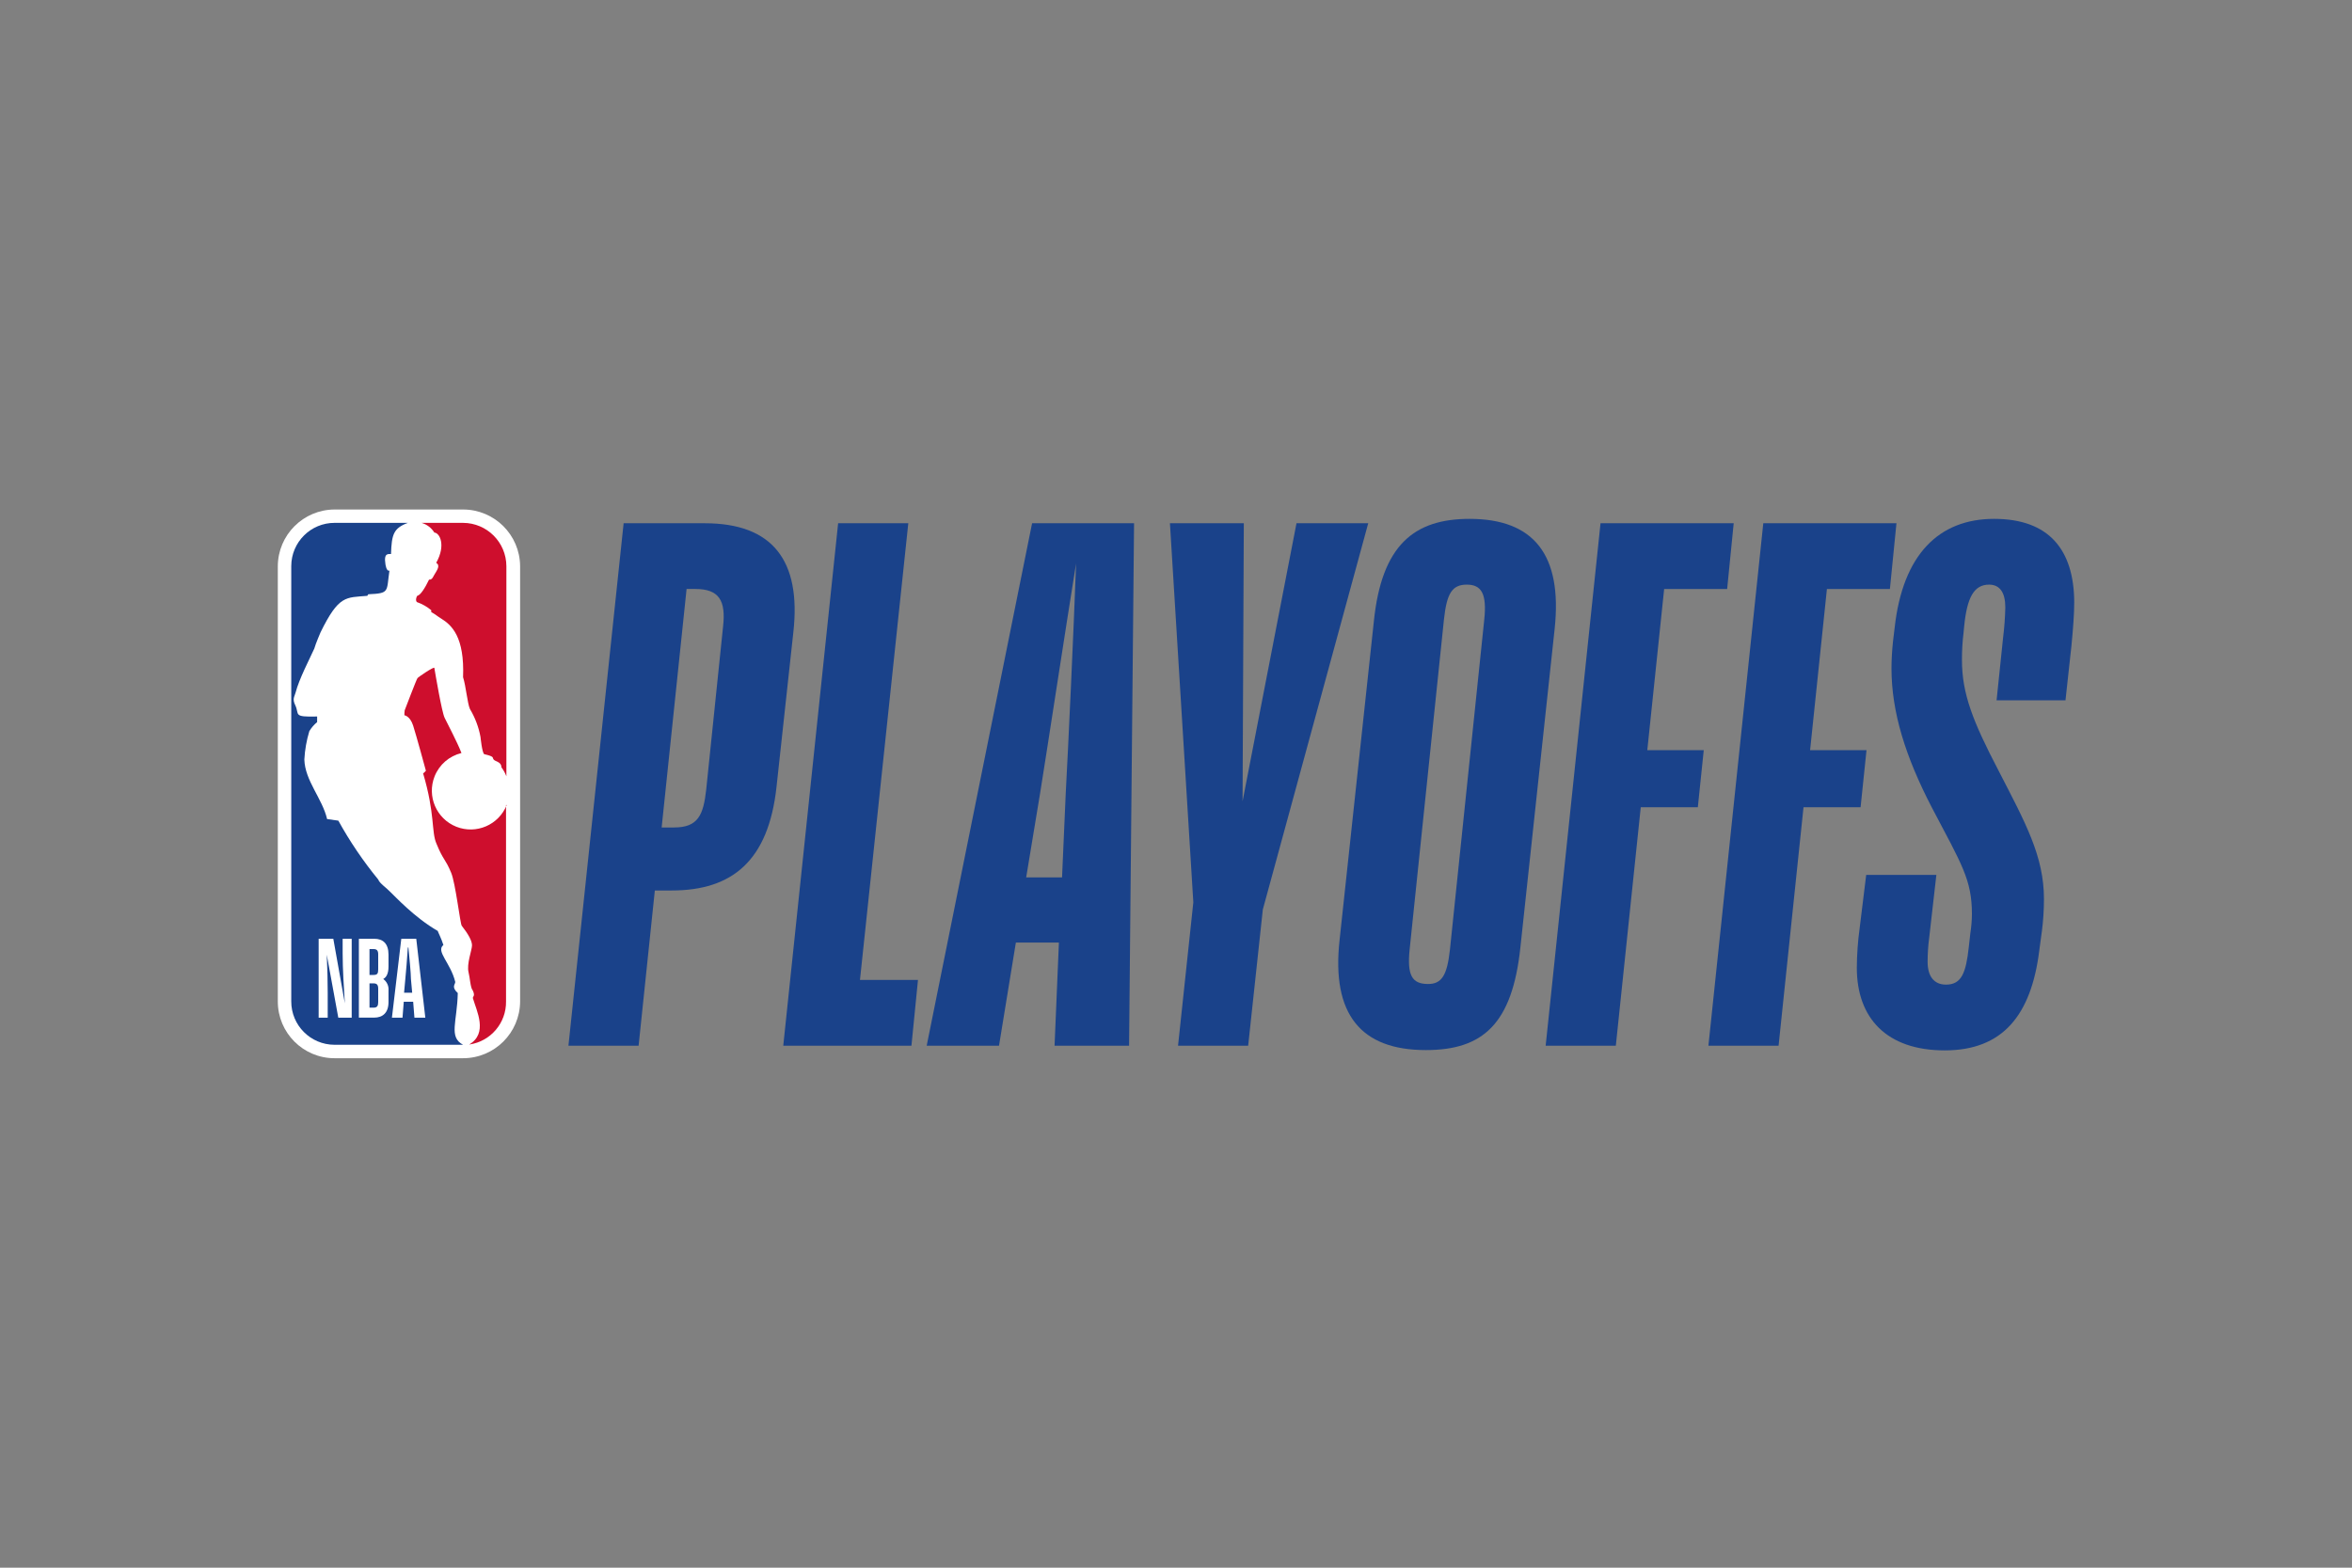 <?xml version="1.0" encoding="UTF-8"?>
<svg xmlns="http://www.w3.org/2000/svg" version="1.1" viewBox="0 0 600 400">
  <rect x="0" y="0" width="600" height="400" fill="#808080" stroke="none"/>
  <defs>
    <style>
      .cls-1 {
        fill: #ce0e2d;
      }

      .cls-2 {
        fill: #fff;
      }

      .cls-3 {
        fill: #1a428a;
      }
    </style>
  </defs>
  <!-- Generator: Adobe Illustrator 28.6.0, SVG Export Plug-In . SVG Version: 1.2.0 Build 709)  -->
  <g>
    <g id="Layer_1">
      <g>
        <path class="cls-3" d="M520.86,237.86c.37-2.8.55-5.61.56-8.43,0-10.98-4.69-19.41-11.61-32.85-6.52-12.49-9.31-19.57-9.31-28.16-.01-2.31.12-4.62.4-6.92l.16-1.67c.72-7.32,2.47-10.66,6.36-10.66,2.78,0,4.14,2.07,4.14,5.81-.06,2.55-.24,5.1-.56,7.64l-1.67,16.07h17.58l1.51-13.84c.4-4.14.72-8.03.72-11.22-.08-13.36-6.44-21.24-20.44-21.24s-23.31,8.99-25.38,27.84l-.4,3.34c-.25,2.3-.39,4.61-.4,6.92,0,11.22,3.58,22.59,10.26,35.48,7.64,14.56,10.26,18.45,10.26,27.28-.01,1.62-.15,3.25-.4,4.85l-.4,3.58c-.72,6.52-1.83,9.55-5.81,9.55-3.02,0-4.69-2.07-4.69-5.81,0-2.05.13-4.09.4-6.12l1.83-16.07h-17.9l-1.67,13.6c-.46,3.35-.7,6.72-.72,10.1,0,12.89,7.64,21.08,22.43,21.08s22.03-8.99,24.1-25.37l.64-4.77Z"/>
        <polygon class="cls-3" points="474.64 205.97 476.15 191.41 461.76 191.41 466.05 150.28 482.12 150.28 483.79 133.5 449.82 133.5 435.82 266.82 453.72 266.82 460.08 205.97 474.64 205.97"/>
        <polygon class="cls-3" points="433.12 205.97 434.63 191.41 420.23 191.41 424.53 150.28 440.6 150.28 442.27 133.5 408.3 133.5 394.3 266.82 412.2 266.82 418.56 205.97 433.12 205.97"/>
        <path class="cls-3" d="M378.63,158.16l-8.75,84.16c-.72,6.52-2.07,8.75-5.57,8.75-4.14,0-5.41-2.23-4.69-8.99l8.75-84.16c.72-6.52,2.07-8.75,5.81-8.75s5.17,2.31,4.45,8.99M374.89,132.39c-14.16,0-22.43,6.68-24.42,26.17l-8.75,81.37c-2.07,18.85,5.41,28,22.03,28,14.56,0,22.03-6.68,24.1-26.17l8.75-81.37c1.99-18.85-5.33-28-21.72-28"/>
        <polygon class="cls-3" points="349.04 133.5 330.74 133.5 316.98 204.46 317.3 133.5 298.45 133.5 304.42 230.23 300.52 266.82 318.41 266.82 322.15 232.06 349.04 133.5"/>
        <path class="cls-3" d="M271.88,202.23l-.95,21.64h-9.15l3.58-21.64c1.51-9.31,6.52-42.16,9.15-58.47-.56,16.07-2.07,48.36-2.63,58.47M263.29,133.5l-26.89,133.32h18.45l4.3-26.33h10.98l-1.11,26.33h19.01l1.27-133.32h-26.01Z"/>
        <polygon class="cls-3" points="234.18 250.03 219.38 250.03 231.71 133.5 213.81 133.5 199.81 266.82 232.51 266.82 234.18 250.03"/>
        <path class="cls-3" d="M184.46,159.83l-4.3,41.6c-.72,6.52-2.07,9.7-8.19,9.7h-3.18l6.36-60.85h2.23c6.12,0,7.8,3.02,7.08,9.55M179.77,133.5h-20.68l-14.08,133.32h17.9l4.14-39.61h4.3c15.51,0,24.66-7.64,26.73-26.33l4.3-39.53c2.07-18.45-5.41-27.84-22.59-27.84"/>
        <path class="cls-2" d="M118.12,130h-32.77c-7.98.03-14.45,6.49-14.48,14.48v111.05c0,8,6.48,14.48,14.48,14.48h32.77c8.01,0,14.52-6.47,14.56-14.48v-111.05c-.04-8.01-6.55-14.48-14.56-14.48"/>
        <path class="cls-3" d="M116.77,253.37c-1.75-1.59-.56-2.23-.64-2.86-1.19-4.85-5.01-7.8-3.02-9.39-.48-1.59-1.51-3.58-1.43-3.58-5.97-3.42-11.14-9.07-12.01-9.86-1.03-1.11-2.86-2.31-3.18-3.26-3.84-4.69-7.25-9.72-10.18-15.03l-2.86-.4c-1.27-5.33-5.65-9.78-5.81-15.19.13-2.46.56-4.89,1.27-7.24.53-.88,1.2-1.66,1.99-2.31v-1.43c-6.28.16-4.45-.48-5.57-2.86-.8-1.67-.24-2.07.08-3.26.87-3.42,3.66-8.75,4.77-11.22.32-1.19,1.59-4.14,1.59-4.14,4.69-9.55,6.44-8.83,11.93-9.31l.24-.4c5.57-.24,4.61-.64,5.41-6.05-.8.32-1.03-1.67-1.03-1.67-.48-3.02.87-2.47,1.43-2.55.16-5.01.64-6.6,4.3-7.95h-18.69c-6.09-.01-11.04,4.92-11.06,11.01,0,.02,0,.03,0,.05v111.05c-.01,6.09,4.92,11.04,11.01,11.06.02,0,.03,0,.05,0h32.77c-3.74-1.99-1.51-5.81-1.35-13.2"/>
        <path class="cls-1" d="M110.01,155.69v.48c1.03.56,1.51,1.03,2.55,1.67,2.7,1.67,5.97,4.69,5.57,14.95.72,2.23,1.11,6.68,1.75,8.11,1.32,2.21,2.24,4.63,2.7,7.16,0,0,.4,4.06.95,4.37,2.78.64,1.99.88,2.39,1.35.4.56,1.99.56,1.99,1.99.53.71.96,1.48,1.27,2.31v-53.61c-.02-6.1-4.96-11.04-11.06-11.06h-10.58c1.36.39,2.52,1.27,3.26,2.47,1.35.08,3.02,3.18.48,7.72,1.11.72.24,1.83-.56,3.18-.24.4-.48,1.19-1.27,1.11-.95,1.99-2.15,3.98-3.02,4.14-.24.32-.48,1.19-.08,1.59,1.33.47,2.57,1.17,3.66,2.07"/>
        <path class="cls-1" d="M129.26,205.41c-2.03,5.08-7.78,7.55-12.86,5.53-5.08-2.03-7.55-7.78-5.53-12.86,1.19-2.98,3.74-5.19,6.85-5.95-1.11-2.86-3.58-7.48-4.3-8.99s-2.31-10.9-2.62-12.73c-.08-.4-4.3,2.47-4.3,2.63-.24.24-3.1,7.8-3.26,8.19-.06.42-.09.85-.08,1.27,0,0,1.43.16,2.23,2.63s3.26,11.53,3.26,11.53c0,0-.64.72-.72.64,3.1,10.42,2.07,14.95,3.42,17.98,1.75,4.3,2.23,3.74,3.74,7.4,1.11,2.63,2.31,13.05,2.7,13.52,1.67,2.15,2.62,3.82,2.62,5.01s-1.43,4.77-.87,6.92c.32,1.19.48,3.98,1.03,4.53,0,0,.56,1.03.24,1.51-.08.16-.24.4-.16.56.95,3.26,3.9,8.91-.95,11.77h.08c5.41-.81,9.39-5.5,9.31-10.98v-50.11h.16Z"/>
        <path class="cls-2" d="M83.6,259.66h-2.31v-20.13h3.74l2.94,16.47c-.24-3.98-.56-8.67-.56-12.73v-3.74h2.31v20.13h-3.42l-2.94-16.07c.16,3.74.24,6.68.24,9.78v6.28ZM104.2,241.76h-.16c-.16,2.39-.48,6.68-.64,8.03l-.32,3.5h2.07l-.32-3.5c0-1.35-.4-5.57-.64-8.03M105.39,255.6h-2.39l-.32,4.06h-2.7l2.39-20.12h3.82l2.31,20.13h-2.78l-.32-4.06ZM94.26,242.08v6.68h1.03c.95,0,1.19-.32,1.19-1.43v-3.82c0-.95-.32-1.35-1.19-1.35h-1.03v-.08ZM94.26,250.91v6.2h1.03c.95,0,1.19-.48,1.19-1.43v-3.42c0-.95-.32-1.35-1.19-1.35h-1.03ZM91.55,259.66v-20.13h3.9c2.23,0,3.66,1.19,3.66,4.06v3.02c0,1.83-.56,2.78-1.35,3.18.94.68,1.45,1.79,1.35,2.94v2.94c0,2.78-1.51,3.98-3.66,3.98h-3.9Z"/>
      </g>
    </g>
  </g>
</svg>